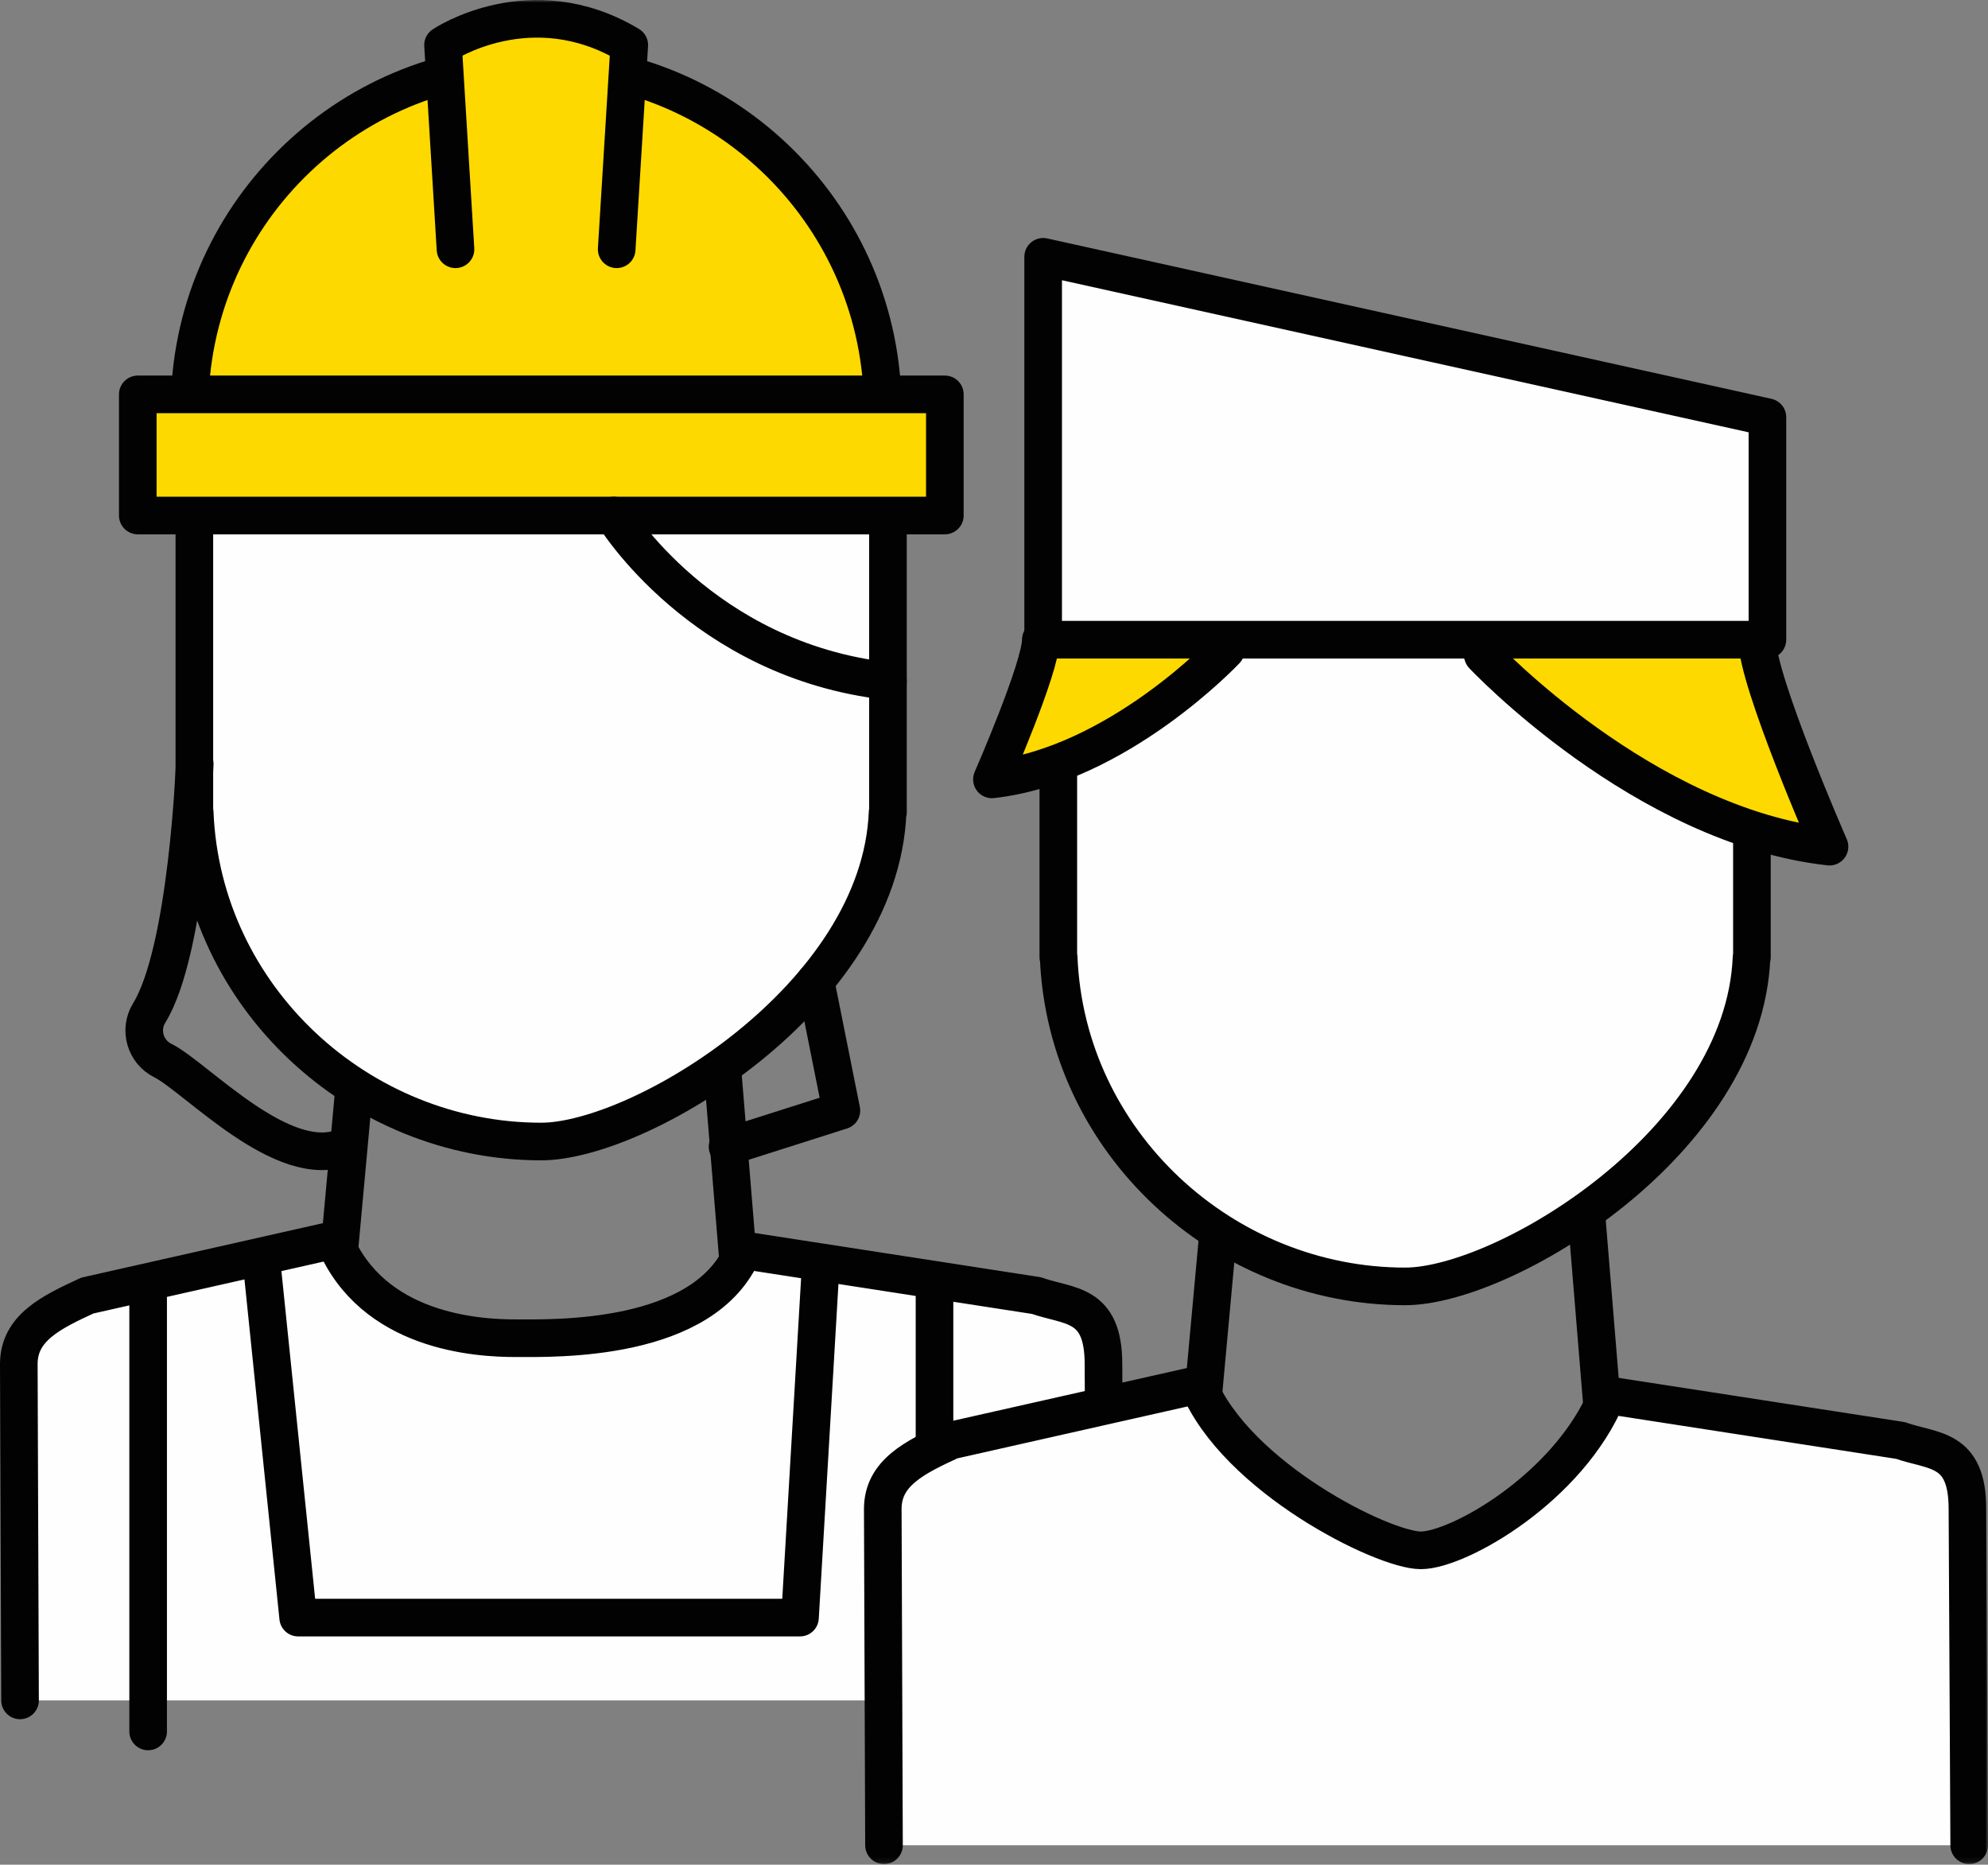 <svg width="370" height="347" viewBox="0 0 370 347" xmlns="http://www.w3.org/2000/svg" xmlns:xlink="http://www.w3.org/1999/xlink"><rect x="0" y="0" width="370" height="347" fill="#808080" stroke="none"/><title>Group 46</title><defs><path id="a" d="M0 346.889h370V0H0z"/></defs><g fill="none" fill-rule="evenodd"><path d="M36.173 76.095v75.082h.066c1.384 34.423 30.66 61.25 64.478 61.25 18.44 0 63.094-26.827 64.477-61.25h.068V76.095" fill="#FEFEFE"/><path d="M36.173 76.095v75.082h.066c1.384 34.423 30.66 61.25 64.478 61.25 18.44 0 63.094-26.827 64.477-61.25h.068V76.095" stroke="#020203" stroke-width="7" stroke-linecap="round" stroke-linejoin="round"/><path d="M205.702 316.429l-.328-62.587c0-11.554-6.375-10.591-12.48-12.746l-54.556-8.437c-7.113 17.225-35.408 16.37-42.403 16.37-6.995 0-26.619-1.071-33.73-18.295l-45.958 10.362C9.507 244.214 3.5 247.103 3.5 253.842l.23 62.587" fill="#FEFEFE"/><path d="M205.702 316.429l-.328-62.587c0-11.554-6.375-10.591-12.48-12.746l-54.556-8.437c-7.113 17.225-35.408 16.37-42.403 16.37-6.995 0-26.619-1.071-33.73-18.295l-45.958 10.362C9.507 244.214 3.5 247.103 3.5 253.842l.23 62.587" stroke="#020203" stroke-width="7" stroke-linecap="round" stroke-linejoin="round"/><path d="M65.882 202.81l-2.646 28.887M134.45 198.96l2.925 35.625" stroke="#020203" stroke-width="7" stroke-linecap="round"/><path d="M27.571 239.4v82.807M173.927 239.4v82.807M48.755 235.548l6.74 65.475h93.398l3.85-65.475" stroke="#020203" stroke-width="7" stroke-linecap="round" stroke-linejoin="round"/><path d="M35.274 76.194c0-35.629 28.883-64.512 64.512-64.512 35.63 0 64.512 28.883 64.512 64.512" fill="#FED900"/><path d="M35.274 76.194c0-35.629 28.883-64.512 64.512-64.512 35.63 0 64.512 28.883 64.512 64.512" stroke="#020203" stroke-width="7" stroke-linecap="round" stroke-linejoin="round"/><mask id="b" fill="#fff"><use xlink:href="#a"/></mask><path fill="#FED900" mask="url(#b)" d="M25.645 95.933h150.207V73.389H25.645z"/><path stroke="#020203" stroke-width="7" stroke-linecap="round" stroke-linejoin="round" mask="url(#b)" d="M25.645 95.933h150.207V73.389H25.645z"/><g mask="url(#b)"><path d="M114.776 46.389l2.342-38c-18.342-11-34.663 0-34.663 0l2.321 38" fill="#FED900"/><path d="M114.776 46.389l2.342-38c-18.342-11-34.663 0-34.663 0l2.321 38" stroke="#020203" stroke-width="7" stroke-linecap="round" stroke-linejoin="round"/></g><path d="M36.237 142.15s-1.338 34.792-8.477 46.372c-1.914 3.105-.732 7.206 2.536 8.832 6.174 3.072 22.472 20.93 33.864 16.048M114.23 95.933s16.368 26.96 51.031 30.812M135.412 213.403l21.184-6.74-4.815-24.072" stroke="#020203" stroke-width="7" stroke-linecap="round" stroke-linejoin="round" mask="url(#b)"/><g mask="url(#b)"><path d="M196.972 113.264v64.874h.066c1.384 34.421 30.66 61.25 64.478 61.25 18.44 0 63.094-26.829 64.477-61.25h.067v-64.874" fill="#FEFEFE"/><path d="M196.972 113.264v64.874h.066c1.384 34.421 30.66 61.25 64.478 61.25 18.44 0 63.094-26.829 64.477-61.25h.067v-64.874" stroke="#020203" stroke-width="7" stroke-linecap="round" stroke-linejoin="round"/></g><g mask="url(#b)"><path d="M366.5 343.389l-.327-62.586c0-11.555-6.376-10.592-12.481-12.747l-54.555-8.437c-7.113 17.226-27.706 28.887-34.7 28.887-6.995 0-34.322-13.587-41.434-30.812l-45.958 10.362c-6.74 3.118-12.746 6.007-12.746 12.747l.228 62.586" fill="#FEFEFE"/><path d="M366.5 343.389l-.327-62.586c0-11.555-6.376-10.592-12.481-12.747l-54.555-8.437c-7.113 17.226-27.706 28.887-34.7 28.887-6.995 0-34.322-13.587-41.434-30.812l-45.958 10.362c-6.74 3.118-12.746 6.007-12.746 12.747l.228 62.586" stroke="#020203" stroke-width="7" stroke-linecap="round" stroke-linejoin="round"/></g><path d="M226.68 229.77l-2.646 28.887M295.248 225.92l2.926 35.625" stroke="#020203" stroke-width="7" stroke-linecap="round" mask="url(#b)"/><path d="M275.991 121.93s29.85 31.774 64.512 35.626c0 0-13.48-30.812-13.48-38.515h-51.995l.963 2.889z" fill="#FED900" mask="url(#b)"/><path d="M275.991 121.93s29.85 31.774 64.512 35.626c0 0-13.48-30.812-13.48-38.515h-51.995l.963 2.889z" stroke="#020203" stroke-width="7" stroke-linecap="round" stroke-linejoin="round" mask="url(#b)"/><path d="M228.16 120.992s-20.147 21.448-43.545 24.046c0 0 9.1-20.797 9.1-25.997h35.095l-.65 1.95z" fill="#FED900" mask="url(#b)"/><path d="M228.16 120.992s-20.147 21.448-43.545 24.046c0 0 9.1-20.797 9.1-25.997h35.095l-.65 1.95z" stroke="#020203" stroke-width="7" stroke-linecap="round" stroke-linejoin="round" mask="url(#b)"/><path fill="#FEFEFE" mask="url(#b)" d="M328.948 77.638l-134.8-29.849v71.252h134.8z"/><path stroke="#020203" stroke-width="7" stroke-linecap="round" stroke-linejoin="round" mask="url(#b)" d="M328.948 77.638l-134.8-29.849v71.252h134.8z"/></g></svg>